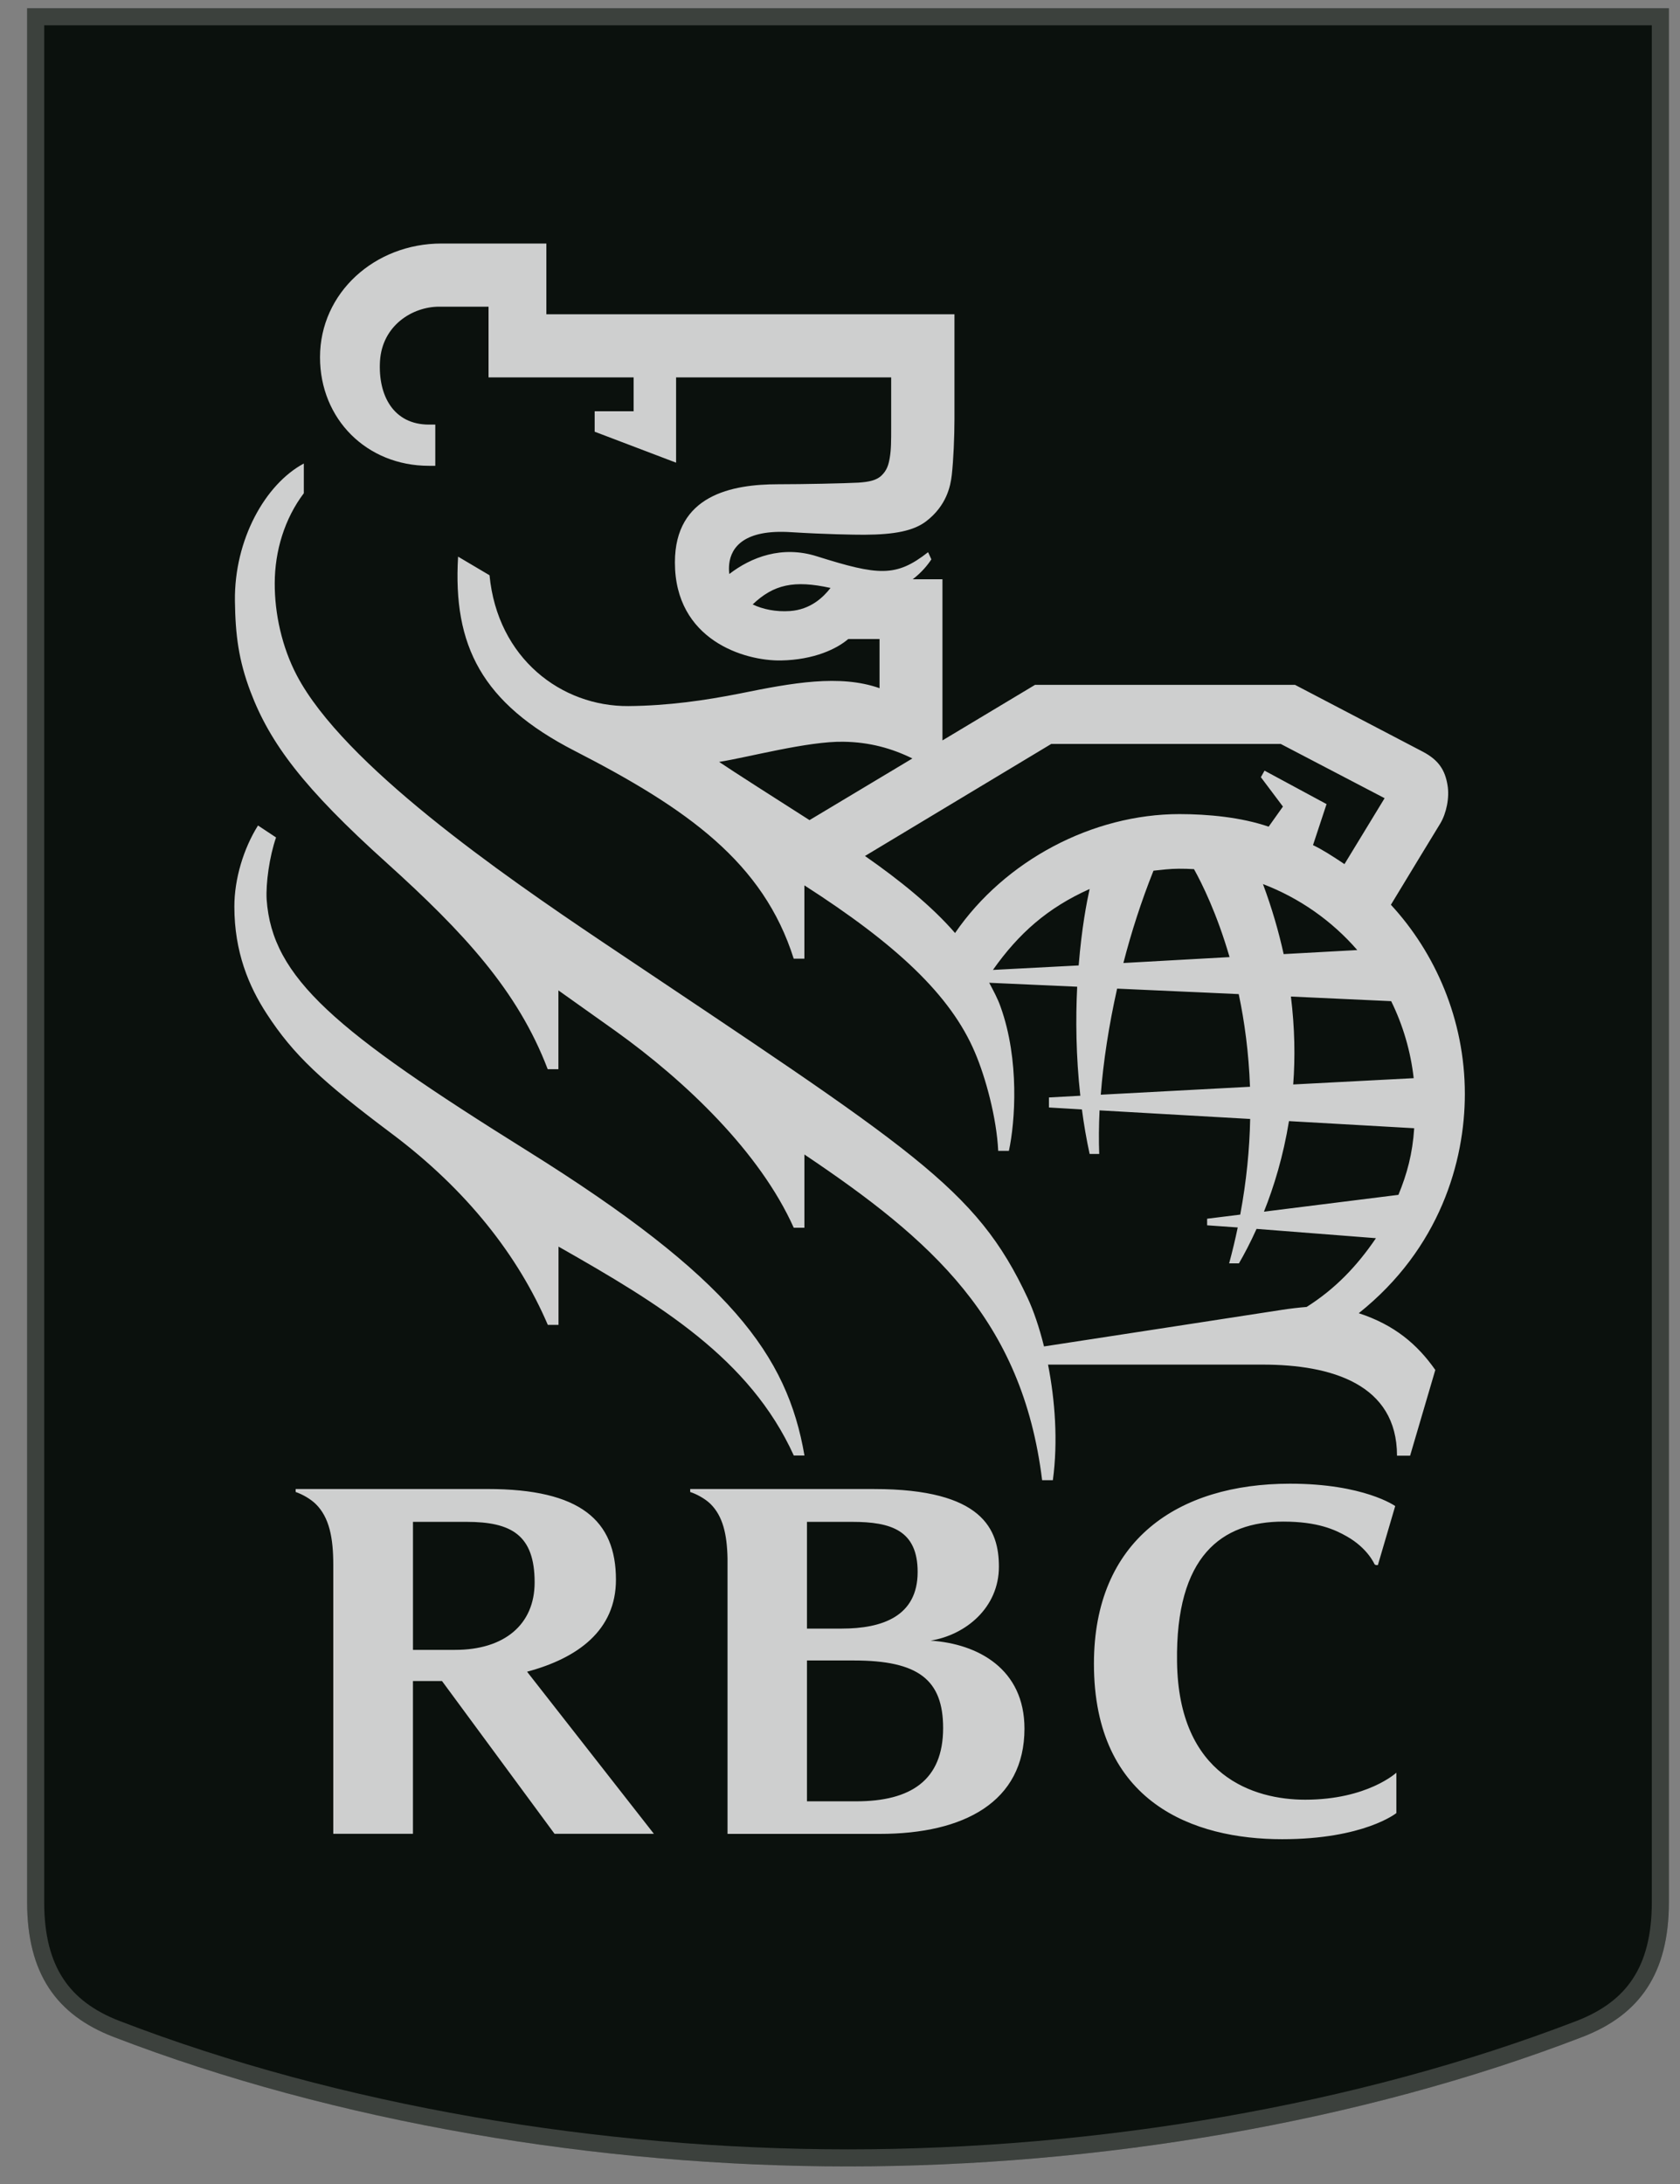 <svg width="60" height="78" viewBox="0 0 60 78" fill="none" xmlns="http://www.w3.org/2000/svg">
<rect x="0" y="0" width="60" height="78" fill="#808080" stroke="none"/>
<path d="M59.603 67.933C59.603 70.479 58.56 71.959 56.521 72.746C48.596 75.8 39.212 77.372 30.288 77.372C21.359 77.372 11.975 75.798 4.052 72.746C2.013 71.959 0.969 70.479 0.969 67.933V0.295H59.603V67.933Z" fill="#0B110D"/>
<path d="M59.298 67.933C59.298 69.165 59.046 70.109 58.572 70.832C58.099 71.554 57.386 72.086 56.411 72.462C48.526 75.5 39.18 77.067 30.288 77.067C21.392 77.067 12.046 75.499 4.162 72.462C3.187 72.086 2.474 71.554 2.001 70.832C1.526 70.108 1.274 69.165 1.274 67.933V0.599H59.298V67.933Z" stroke="white" stroke-opacity="0.2" stroke-width="0.609"/>
<path d="M18.823 41.094C11.977 36.82 9.718 34.928 9.523 32.124C9.49 31.556 9.621 30.595 9.859 29.909L9.214 29.482C8.699 30.305 8.37 31.386 8.37 32.378C8.37 33.999 8.886 35.224 9.523 36.203C10.485 37.684 11.496 38.616 13.99 40.487C16.676 42.501 18.51 44.854 19.565 47.317H19.947V44.522C23.575 46.583 26.776 48.519 28.35 51.983H28.731C28.114 48.394 26.083 45.627 18.823 41.094ZM50.361 51.988H49.893C49.893 49.435 47.55 48.736 45.098 48.736H37.43C37.677 49.996 37.791 51.471 37.602 52.864H37.219C36.511 47.121 33.267 44.28 28.729 41.232V43.848H28.348C27.141 41.15 24.494 38.621 21.988 36.825C21.321 36.35 20.627 35.857 19.943 35.371V38.186H19.561C18.498 35.392 16.569 33.307 13.816 30.822C10.841 28.146 9.644 26.544 8.946 24.702C8.524 23.586 8.406 22.685 8.39 21.46C8.364 19.271 9.473 17.292 10.851 16.554V17.615C10.168 18.519 9.814 19.668 9.812 20.833C9.808 21.909 10.066 23.105 10.601 24.123C12.275 27.309 17.916 31.221 21.495 33.626C32.631 41.094 34.855 42.398 36.703 46.361C36.909 46.802 37.114 47.395 37.286 48.087C38.894 47.838 44.73 46.947 45.805 46.777C46.014 46.743 46.443 46.692 46.665 46.677C47.672 46.042 48.455 45.231 49.141 44.221L44.877 43.889C44.656 44.379 44.439 44.791 44.248 45.12H43.898C44.015 44.687 44.117 44.26 44.205 43.838L43.112 43.761V43.526L44.294 43.379C44.519 42.172 44.628 41.029 44.649 39.963L39.27 39.656C39.244 40.209 39.239 40.728 39.258 41.212H38.915C38.798 40.674 38.708 40.142 38.64 39.623L37.462 39.553V39.195L38.583 39.134C38.425 37.709 38.415 36.382 38.471 35.24L35.329 35.099C35.475 35.377 35.629 35.653 35.736 35.96C36.417 37.857 36.254 40.078 36.032 41.102H35.65C35.594 39.919 35.197 38.467 34.818 37.584C33.949 35.534 32 33.721 28.728 31.62V34.239H28.347C27.26 30.8 24.551 28.885 20.526 26.818C17.204 25.113 16.172 23.059 16.36 19.88L17.483 20.545C17.769 23.516 20.053 25.235 22.445 25.217C23.853 25.205 25.173 25.017 26.446 24.764C28.287 24.39 29.99 24.077 31.412 24.578V22.823H30.294C29.894 23.167 29.083 23.566 27.892 23.588C26.582 23.61 24.104 22.856 24.104 20.086C24.104 17.68 26.138 17.295 27.795 17.295C28.686 17.295 30.161 17.264 30.662 17.237C31.03 17.212 31.308 17.157 31.489 16.977C31.677 16.793 31.733 16.603 31.776 16.357C31.828 16.058 31.828 15.754 31.828 15.238V13.479H24.146V16.524L21.238 15.418V14.688H22.629V13.479H17.448V10.953H15.682C14.739 10.953 13.65 11.616 13.571 12.898C13.5 14.127 14.053 15.164 15.319 15.164H15.546V16.636H15.319C13.1 16.636 11.429 14.97 11.429 12.759C11.429 10.453 13.391 8.697 15.766 8.697H19.513V11.224H34.088V14.96C34.088 15.59 34.052 16.434 33.992 16.967C33.947 17.357 33.81 18.056 33.075 18.619C32.629 18.957 31.958 19.093 30.873 19.098C30.516 19.099 29.483 19.083 28.245 19.006C26.585 18.899 26.112 19.542 26.044 20.137C26.031 20.262 26.031 20.384 26.047 20.5C26.825 19.9 27.925 19.473 29.173 19.868C31.372 20.56 32.001 20.62 33.146 19.721L33.263 19.977C33.138 20.169 32.919 20.444 32.597 20.688H33.659V26.443L36.966 24.459H46.25C46.25 24.459 50.172 26.509 50.816 26.847C51.386 27.147 51.61 27.509 51.697 28.041C51.774 28.485 51.656 29.048 51.44 29.408C51.303 29.633 50.237 31.38 49.675 32.313C51.252 34.02 52.316 36.409 52.316 39.069C52.316 41.48 51.425 44.589 48.527 46.9C49.803 47.317 50.62 48.013 51.261 48.927L50.361 51.988ZM29.662 20.998C28.358 20.711 27.63 20.873 26.881 21.587C27.249 21.762 27.708 21.857 28.214 21.823C28.948 21.771 29.401 21.333 29.662 20.998ZM28.911 29.29L32.585 27.088C31.862 26.732 31.064 26.503 30.119 26.491C28.852 26.469 26.715 27.049 25.683 27.211C26.144 27.524 27.783 28.572 28.911 29.29ZM45.309 29.524L45.819 28.806L45.031 27.757L45.162 27.523L47.377 28.718L46.893 30.183C47.252 30.356 47.581 30.571 48.017 30.861L49.45 28.507L45.74 26.569H37.545L30.892 30.571C32.14 31.439 33.293 32.377 34.109 33.322C35.89 30.727 39.023 29.075 42.126 29.075C43.14 29.076 44.32 29.185 45.309 29.524ZM44.643 38.813C44.598 37.589 44.447 36.481 44.24 35.504L39.897 35.308C39.601 36.63 39.403 37.919 39.313 39.097L44.643 38.813ZM46.104 35.591C46.242 36.712 46.26 37.762 46.186 38.731L50.489 38.506C50.381 37.55 50.109 36.619 49.685 35.756L46.104 35.591ZM43.913 34.182C43.462 32.628 42.926 31.549 42.643 31.041C42.462 31.03 42.28 31.025 42.098 31.026C41.794 31.026 41.49 31.065 41.196 31.096C40.762 32.183 40.408 33.28 40.121 34.393L43.913 34.182ZM45.106 31.574C45.427 32.438 45.668 33.271 45.845 34.075L48.474 33.931C47.562 32.88 46.405 32.071 45.106 31.574ZM49.944 42.673C50.252 41.924 50.448 41.205 50.507 40.294L46.035 40.04C45.831 41.293 45.498 42.383 45.141 43.274L49.944 42.673ZM38.915 31.75C37.418 32.42 36.385 33.332 35.462 34.64L38.524 34.48C38.634 33.121 38.813 32.217 38.915 31.75Z" fill="white" fill-opacity="0.8"/>
<path d="M33.236 58.594C34.485 58.391 35.675 57.421 35.675 55.954C35.675 54.632 35.112 53.18 31.221 53.18H24.65V53.286C24.849 53.348 25.165 53.509 25.372 53.709C25.817 54.148 25.966 54.797 25.983 55.663V65.496H31.427C34.421 65.496 36.588 64.356 36.588 61.737C36.589 59.609 34.932 58.705 33.236 58.594ZM30.435 54.352C31.828 54.352 32.773 54.656 32.773 56.142C32.773 57.727 31.508 58.164 30.064 58.164H28.82V54.352H30.435ZM30.577 64.333H28.82V59.303H30.497C32.8 59.303 33.683 59.992 33.683 61.717C33.682 63.581 32.528 64.333 30.577 64.333ZM19.805 65.493H23.353L18.824 59.704C20.638 59.218 21.998 58.224 21.998 56.419C21.998 54.302 20.728 53.179 17.414 53.179H10.559V53.285C10.812 53.373 11.094 53.536 11.28 53.718C11.759 54.192 11.903 54.915 11.903 55.89V65.493H14.748V60.037H15.786L19.805 65.493ZM14.749 54.352H16.664C18.261 54.352 19.094 54.82 19.094 56.513C19.094 58.026 18.006 58.924 16.256 58.924H14.749V54.352ZM48.095 54.868C48.854 55.296 49.086 55.863 49.093 55.868C49.128 55.909 49.21 55.895 49.21 55.895L49.829 53.788C49.829 53.788 48.717 52.989 46.071 52.989C42.067 52.989 39.069 55.006 39.069 59.42C39.069 64.394 42.64 65.686 45.79 65.686C48.717 65.686 49.87 64.753 49.87 64.753V63.31C49.87 63.31 48.834 64.275 46.614 64.275C44.784 64.275 42.091 63.437 42.037 59.35C41.982 55.572 43.629 54.343 45.832 54.343C47.063 54.343 47.677 54.632 48.095 54.868Z" fill="white" fill-opacity="0.8"/>
</svg>
